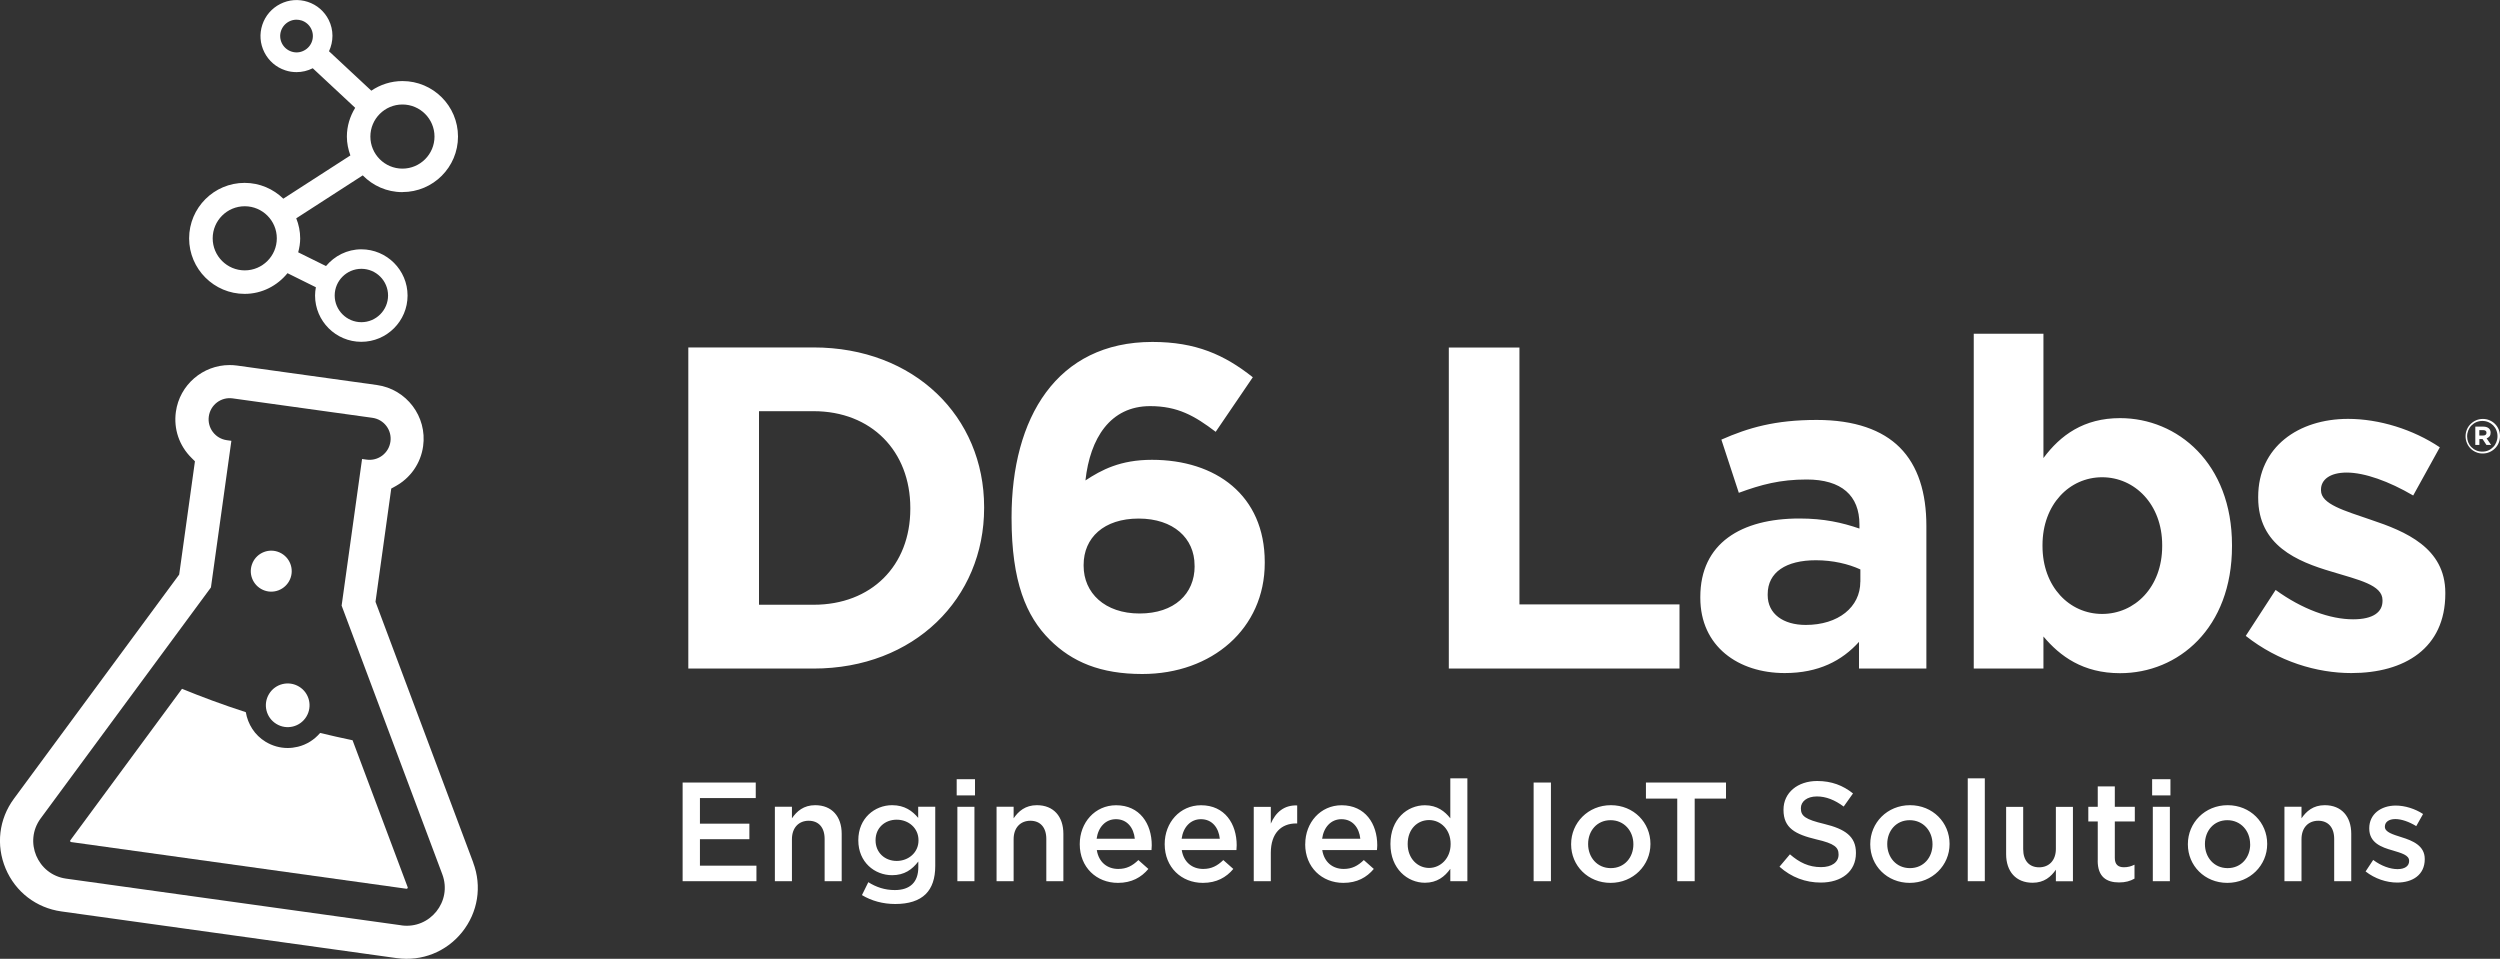 <?xml version="1.0" encoding="UTF-8"?><svg id="Layer_1" xmlns="http://www.w3.org/2000/svg" viewBox="0 0 400 153.41"><rect x="0" y="0" width="400" height="153.41" fill="#333333" stroke="none"/><defs><style>.cls-1{fill:#fff;}</style></defs><path class="cls-1" d="M75.72,138.02l-15.64-41.73,2.52-18.12.67-.37c2.43-1.34,4.05-3.68,4.43-6.41.66-4.74-2.66-9.13-7.4-9.79l-22.37-3.11c-.4-.06-.81-.08-1.2-.08-4.26,0-7.99,3.15-8.59,7.48-.38,2.74.53,5.43,2.51,7.38l.54.54-2.52,18.12-.23.31L2.23,127.79c-2.41,3.26-2.9,7.44-1.33,11.18,1.57,3.74,4.91,6.3,8.93,6.86l53.65,7.47c4.02.55,7.92-1,10.46-4.16,2.53-3.17,3.2-7.32,1.77-11.12ZM64.22,148.05l-53.65-7.47c-4.57-.64-6.8-5.93-4.06-9.64l27.24-36.95,3.27-23.46-.73-.1c-1.85-.26-3.14-1.96-2.88-3.81.26-1.85,1.96-3.14,3.81-2.88l22.37,3.11c1.85.26,3.14,1.96,2.88,3.81-.26,1.85-1.96,3.14-3.81,2.88l-.73-.1-3.27,23.46,16.11,42.99c1.62,4.32-1.97,8.8-6.54,8.17Z"/><path class="cls-1" d="M56.41,118.44c-1.83-.38-3.54-.77-5.19-1.17-.92,1.08-2.15,1.87-3.56,2.21-.54.13-1.09.2-1.63.2-1.24,0-2.45-.34-3.54-1-1.76-1.07-2.84-2.83-3.16-4.73-3.79-1.23-7.13-2.48-10.21-3.74l-17.86,24.23c-.04.05-.06.08-.02.18.04.09.08.1.14.11l53.65,7.47c.06,0,.1.02.17-.07.06-.08.05-.11.03-.17l-8.82-23.52Z"/><path class="cls-1" d="M43.05,111.03c1-1.65,3.15-2.17,4.8-1.17,1.65,1,2.17,3.15,1.17,4.8-1,1.65-3.15,2.18-4.8,1.17-1.65-1-2.18-3.15-1.17-4.8"/><path class="cls-1" d="M40.41,90.05c.74-1.65,2.67-2.4,4.32-1.66,1.65.74,2.4,2.67,1.66,4.33-.74,1.65-2.67,2.4-4.32,1.66-1.65-.74-2.4-2.67-1.66-4.32"/><path class="cls-1" d="M109.22,125.21h11.7v2.48h-8.93v4.1h7.91v2.48h-7.91v4.24h9.04v2.48h-11.81v-15.78ZM123.98,140.99h2.73v-6.72c0-1.85,1.1-2.95,2.68-2.95s2.55,1.06,2.55,2.91v6.76h2.73v-7.58c0-2.77-1.56-4.58-4.24-4.58-1.85,0-2.95.97-3.72,2.1v-1.85h-2.73v11.9ZM137.92,143.22c1.53.92,3.36,1.42,5.32,1.42,2.14,0,3.81-.52,4.89-1.6.99-.99,1.51-2.48,1.51-4.49v-9.47h-2.73v1.78c-.92-1.1-2.16-2.03-4.17-2.03-2.77,0-5.41,2.07-5.41,5.59v.04c0,3.49,2.61,5.57,5.41,5.57,1.96,0,3.2-.9,4.19-2.19v.92c0,2.39-1.33,3.65-3.76,3.65-1.62,0-2.98-.47-4.24-1.26l-1.01,2.05M146.96,134.48c0,1.92-1.6,3.27-3.49,3.27s-3.38-1.33-3.38-3.29v-.04c0-1.96,1.49-3.27,3.38-3.27s3.49,1.33,3.49,3.29v.04M153.07,127.26h2.93v-2.59h-2.93v2.59ZM153.18,140.99h2.73v-11.9h-2.73v11.9ZM159.45,140.99h2.73v-6.72c0-1.85,1.1-2.95,2.68-2.95s2.55,1.06,2.55,2.91v6.76h2.73v-7.58c0-2.77-1.56-4.58-4.24-4.58-1.85,0-2.95.97-3.72,2.1v-1.85h-2.73v11.9ZM172.76,135.08c0,3.67,2.66,6.18,6.11,6.18,2.19,0,3.74-.88,4.87-2.23l-1.6-1.42c-.95.92-1.89,1.42-3.22,1.42-1.76,0-3.13-1.08-3.43-3.02h8.75c.02-.27.04-.52.04-.77,0-3.43-1.91-6.4-5.7-6.4-3.4,0-5.82,2.79-5.82,6.2v.04M175.46,134.2c.25-1.85,1.42-3.13,3.09-3.13,1.8,0,2.84,1.38,3.02,3.13h-6.11ZM186.35,135.08c0,3.67,2.66,6.18,6.11,6.18,2.19,0,3.74-.88,4.87-2.23l-1.6-1.42c-.95.92-1.89,1.42-3.22,1.42-1.76,0-3.13-1.08-3.43-3.02h8.75c.02-.27.04-.52.04-.77,0-3.43-1.91-6.4-5.7-6.4-3.4,0-5.82,2.79-5.82,6.2v.04M189.06,134.2c.25-1.85,1.42-3.13,3.09-3.13,1.8,0,2.84,1.38,3.02,3.13h-6.11ZM200.6,140.99h2.73v-4.53c0-3.16,1.67-4.71,4.06-4.71h.16v-2.88c-2.1-.09-3.47,1.13-4.22,2.91v-2.68h-2.73v11.9ZM208.83,135.08c0,3.67,2.66,6.18,6.11,6.18,2.19,0,3.74-.88,4.87-2.23l-1.6-1.42c-.95.92-1.89,1.42-3.22,1.42-1.76,0-3.13-1.08-3.43-3.02h8.75c.02-.27.05-.52.05-.77,0-3.43-1.92-6.4-5.7-6.4-3.4,0-5.82,2.79-5.82,6.2v.04M211.54,134.2c.25-1.85,1.42-3.13,3.09-3.13,1.8,0,2.84,1.38,3.02,3.13h-6.11ZM222.47,135.06c0,3.94,2.73,6.18,5.52,6.18,1.94,0,3.18-.99,4.06-2.23v1.98h2.73v-16.46h-2.73v6.4c-.86-1.1-2.1-2.09-4.06-2.09-2.84,0-5.52,2.23-5.52,6.18v.04M232.1,135.06c0,2.28-1.62,3.81-3.45,3.81s-3.42-1.51-3.42-3.81v-.04c0-2.37,1.56-3.81,3.42-3.81s3.45,1.51,3.45,3.81v.04M245.38,140.99h2.77v-15.78h-2.77v15.78ZM251.38,135.11c0,3.38,2.68,6.15,6.31,6.15s6.38-2.82,6.38-6.2v-.05c0-3.4-2.68-6.18-6.33-6.18s-6.36,2.82-6.36,6.22v.04M261.34,135.11c0,2.05-1.4,3.79-3.61,3.79s-3.63-1.76-3.63-3.83v-.05c0-2.07,1.4-3.79,3.59-3.79s3.65,1.74,3.65,3.83v.04M268.35,140.99h2.8v-13.21h5.01v-2.57h-12.81v2.57h5.01v13.21ZM284.74,138.69c1.89,1.69,4.17,2.52,6.58,2.52,3.31,0,5.63-1.76,5.63-4.71v-.05c0-2.62-1.73-3.81-5.07-4.62-3.02-.72-3.74-1.26-3.74-2.48v-.05c0-1.04.95-1.87,2.57-1.87,1.44,0,2.86.56,4.28,1.62l1.49-2.1c-1.6-1.28-3.43-1.99-5.73-1.99-3.13,0-5.39,1.87-5.39,4.58v.05c0,2.91,1.89,3.9,5.25,4.71,2.93.67,3.56,1.28,3.56,2.41v.04c0,1.2-1.08,1.99-2.8,1.99-1.96,0-3.47-.74-4.98-2.05l-1.67,1.98M299.24,135.11c0,3.38,2.68,6.15,6.31,6.15s6.38-2.82,6.38-6.2v-.05c0-3.4-2.68-6.18-6.33-6.18s-6.36,2.82-6.36,6.22v.04M309.2,135.11c0,2.05-1.4,3.79-3.61,3.79s-3.63-1.76-3.63-3.83v-.05c0-2.07,1.4-3.79,3.59-3.79s3.65,1.74,3.65,3.83v.04M314.84,140.99h2.73v-16.46h-2.73v16.46ZM320.98,136.66c0,2.77,1.56,4.58,4.24,4.58,1.85,0,2.95-.97,3.72-2.09v1.85h2.73v-11.9h-2.73v6.72c0,1.85-1.1,2.95-2.68,2.95s-2.55-1.06-2.55-2.91v-6.76h-2.73v7.57M335.63,137.7c0,2.61,1.42,3.49,3.43,3.49,1.01,0,1.78-.22,2.46-.61v-2.23c-.54.27-1.08.41-1.69.41-.92,0-1.46-.43-1.46-1.49v-5.84h3.2v-2.34h-3.2v-3.27h-2.73v3.27h-1.51v2.34h1.51v6.27M344.34,127.26h2.93v-2.59h-2.93v2.59ZM344.45,140.99h2.73v-11.9h-2.73v11.9ZM350.06,135.11c0,3.38,2.68,6.15,6.31,6.15s6.38-2.82,6.38-6.2v-.05c0-3.4-2.68-6.18-6.33-6.18s-6.36,2.82-6.36,6.22v.04M360.03,135.11c0,2.05-1.4,3.79-3.61,3.79s-3.63-1.76-3.63-3.83v-.05c0-2.07,1.4-3.79,3.58-3.79s3.65,1.74,3.65,3.83v.04M365.51,140.99h2.73v-6.72c0-1.85,1.1-2.95,2.68-2.95s2.55,1.06,2.55,2.91v6.76h2.73v-7.58c0-2.77-1.56-4.58-4.24-4.58-1.85,0-2.95.97-3.72,2.1v-1.85h-2.73v11.9ZM378.49,139.43c1.49,1.17,3.36,1.78,5.05,1.78,2.48,0,4.42-1.24,4.42-3.74v-.04c0-2.14-1.96-2.93-3.7-3.47-1.4-.45-2.68-.81-2.68-1.67v-.04c0-.7.61-1.2,1.67-1.2.99,0,2.21.43,3.35,1.13l1.09-1.94c-1.26-.83-2.89-1.35-4.37-1.35-2.37,0-4.24,1.37-4.24,3.63v.05c0,2.28,1.96,3,3.72,3.49,1.4.43,2.66.74,2.66,1.67v.04c0,.79-.68,1.29-1.85,1.29s-2.61-.5-3.9-1.47l-1.22,1.85"/><path class="cls-1" d="M64.4,30.73c4.9,0,8.88-3.98,8.88-8.88s-3.98-8.88-8.88-8.88c-1.85,0-3.56.57-4.99,1.54l-6.77-6.31c.72-1.55.77-3.38-.05-5.02-.69-1.37-1.88-2.4-3.34-2.88-1.46-.48-3.02-.37-4.4.33-1.37.69-2.4,1.88-2.88,3.34-.48,1.46-.37,3.02.33,4.4.69,1.37,1.88,2.4,3.34,2.88.59.2,1.2.29,1.81.29.89,0,1.77-.21,2.59-.62,0,0,0,0,0,0l6.79,6.33c-.83,1.35-1.33,2.92-1.33,4.61,0,1.06.22,2.07.56,3.01l-10.73,6.92c-1.6-1.56-3.78-2.53-6.19-2.53-4.9,0-8.88,3.98-8.88,8.88s3.99,8.88,8.88,8.88c2.78,0,5.23-1.31,6.86-3.31l4.54,2.25c-.08.43-.13.87-.13,1.33,0,4.08,3.32,7.4,7.4,7.4s7.4-3.32,7.4-7.4-3.32-7.4-7.4-7.4c-2.28,0-4.29,1.06-5.65,2.68l-4.45-2.2c.19-.71.32-1.45.32-2.22,0-1.14-.23-2.22-.63-3.22l10.64-6.87c1.61,1.65,3.85,2.68,6.34,2.68M57.82,43.01c2.36,0,4.27,1.92,4.27,4.27s-1.92,4.27-4.27,4.27-4.27-1.92-4.27-4.27,1.92-4.27,4.27-4.27M39.16,43.26c-2.83,0-5.13-2.3-5.13-5.13s2.3-5.13,5.13-5.13,5.13,2.3,5.13,5.13-2.3,5.13-5.13,5.13M69.52,21.85c0,2.83-2.3,5.13-5.13,5.13s-5.13-2.3-5.13-5.13,2.3-5.13,5.13-5.13,5.13,2.3,5.13,5.13M46.63,8.25c-.66-.22-1.2-.68-1.52-1.31-.31-.62-.37-1.33-.15-1.99.22-.66.68-1.2,1.31-1.52.37-.19.77-.28,1.17-.28.27,0,.55.05.82.13.66.22,1.2.68,1.52,1.31.65,1.29.13,2.86-1.16,3.51-.62.32-1.33.37-1.99.15"/><path class="cls-1" d="M110.13,55.59h20.03c16.14,0,27.3,11.08,27.3,25.54v.15c0,14.46-11.16,25.69-27.3,25.69h-20.03v-51.37ZM130.17,96.76c9.25,0,15.48-6.24,15.48-15.34v-.15c0-9.1-6.24-15.48-15.48-15.48h-8.73v30.97h8.73ZM167.94,102.34c-3.74-3.74-6.09-9.25-6.09-19.45v-.15c0-15.85,7.19-28.03,22.53-28.03,6.97,0,11.52,2.05,16.07,5.65l-5.94,8.73c-3.38-2.57-6.09-4.11-10.49-4.11-6.38,0-9.61,5.14-10.35,11.89,2.57-1.69,5.58-3.3,10.64-3.3,10.2,0,18.05,5.65,18.05,16.36v.15c0,10.49-8.44,17.76-19.59,17.76-6.68,0-11.23-1.91-14.83-5.5M191.13,90.6v-.15c0-4.33-3.38-7.48-8.95-7.48s-8.8,3.08-8.8,7.41v.15c0,4.33,3.38,7.63,8.95,7.63s8.81-3.15,8.81-7.56M231.81,106.97h36.91v-10.27h-25.61v-41.1h-11.3v51.37ZM272.05,95.66v-.15c0-8.59,6.53-12.55,15.85-12.55,3.96,0,6.83.66,9.61,1.61v-.66c0-4.62-2.86-7.19-8.44-7.19-4.26,0-7.27.81-10.86,2.13l-2.79-8.51c4.33-1.91,8.59-3.15,15.26-3.15,6.09,0,10.49,1.61,13.28,4.4,2.94,2.94,4.26,7.27,4.26,12.55v22.82h-10.78v-4.26c-2.72,3.01-6.46,4.99-11.89,4.99-7.41,0-13.5-4.26-13.5-12.04M297.66,93.09v-1.98c-1.91-.88-4.4-1.47-7.12-1.47-4.77,0-7.71,1.91-7.71,5.43v.15c0,3.01,2.5,4.77,6.09,4.77,5.21,0,8.73-2.86,8.73-6.9M326.95,101.83v5.14h-11.15v-53.57h11.15v19.89c2.72-3.67,6.46-6.39,12.26-6.39,9.17,0,17.91,7.19,17.91,20.33v.15c0,13.14-8.59,20.33-17.91,20.33-5.94,0-9.61-2.72-12.26-5.87M345.95,87.37v-.15c0-6.53-4.4-10.86-9.61-10.86s-9.54,4.33-9.54,10.86v.15c0,6.53,4.33,10.86,9.54,10.86s9.61-4.26,9.61-10.86M359.33,101.75c5.21,4.11,11.37,5.94,16.88,5.94,8.51,0,15.04-3.96,15.04-12.7v-.15c0-7.19-6.38-9.83-11.89-11.67-4.26-1.47-8-2.5-8-4.7v-.15c0-1.54,1.39-2.71,4.11-2.71,2.86,0,6.75,1.39,10.64,3.67l4.26-7.71c-4.26-2.86-9.69-4.55-14.68-4.55-7.93,0-14.38,4.48-14.38,12.48v.14c0,7.63,6.24,10.2,11.74,11.82,4.33,1.32,8.15,2.13,8.15,4.55v.15c0,1.76-1.47,2.93-4.7,2.93-3.67,0-8.15-1.61-12.4-4.7l-4.77,7.34M399.79,70.86c-.14.34-.34.63-.59.88-.25.25-.54.45-.88.6s-.7.22-1.09.22-.75-.07-1.08-.22c-.33-.14-.63-.34-.87-.59-.25-.25-.44-.54-.58-.88-.14-.34-.21-.69-.21-1.07s.07-.73.21-1.07c.14-.34.34-.63.59-.88.25-.25.54-.45.88-.6.34-.15.7-.22,1.09-.22s.75.07,1.08.22c.33.14.63.34.87.59.25.25.44.54.58.88.14.34.21.69.21,1.07s-.07.73-.21,1.07ZM399.42,68.84c-.12-.3-.3-.56-.51-.78-.22-.22-.47-.39-.77-.52-.3-.13-.62-.19-.96-.19s-.67.06-.97.19c-.3.13-.55.31-.77.53s-.39.48-.51.78c-.12.3-.19.62-.19.96s.06.66.18.96c.12.3.29.56.51.78.22.22.48.4.77.52.3.13.62.19.96.19s.67-.06.97-.19c.3-.13.55-.31.77-.53.22-.22.39-.48.51-.78.12-.3.19-.62.19-.96s-.06-.66-.19-.96ZM398.32,69.81c-.12.15-.27.26-.46.33l.72,1.05h-.75l-.62-.94h-.51v.94h-.65v-2.93h1.3c.35,0,.63.09.84.26.21.17.31.41.31.71,0,.24-.06.44-.17.59ZM397.7,68.93c-.09-.07-.22-.11-.38-.11h-.63v.86h.65c.16,0,.29-.04.37-.12.09-.08.13-.18.13-.31,0-.15-.05-.26-.14-.33Z"/></svg>